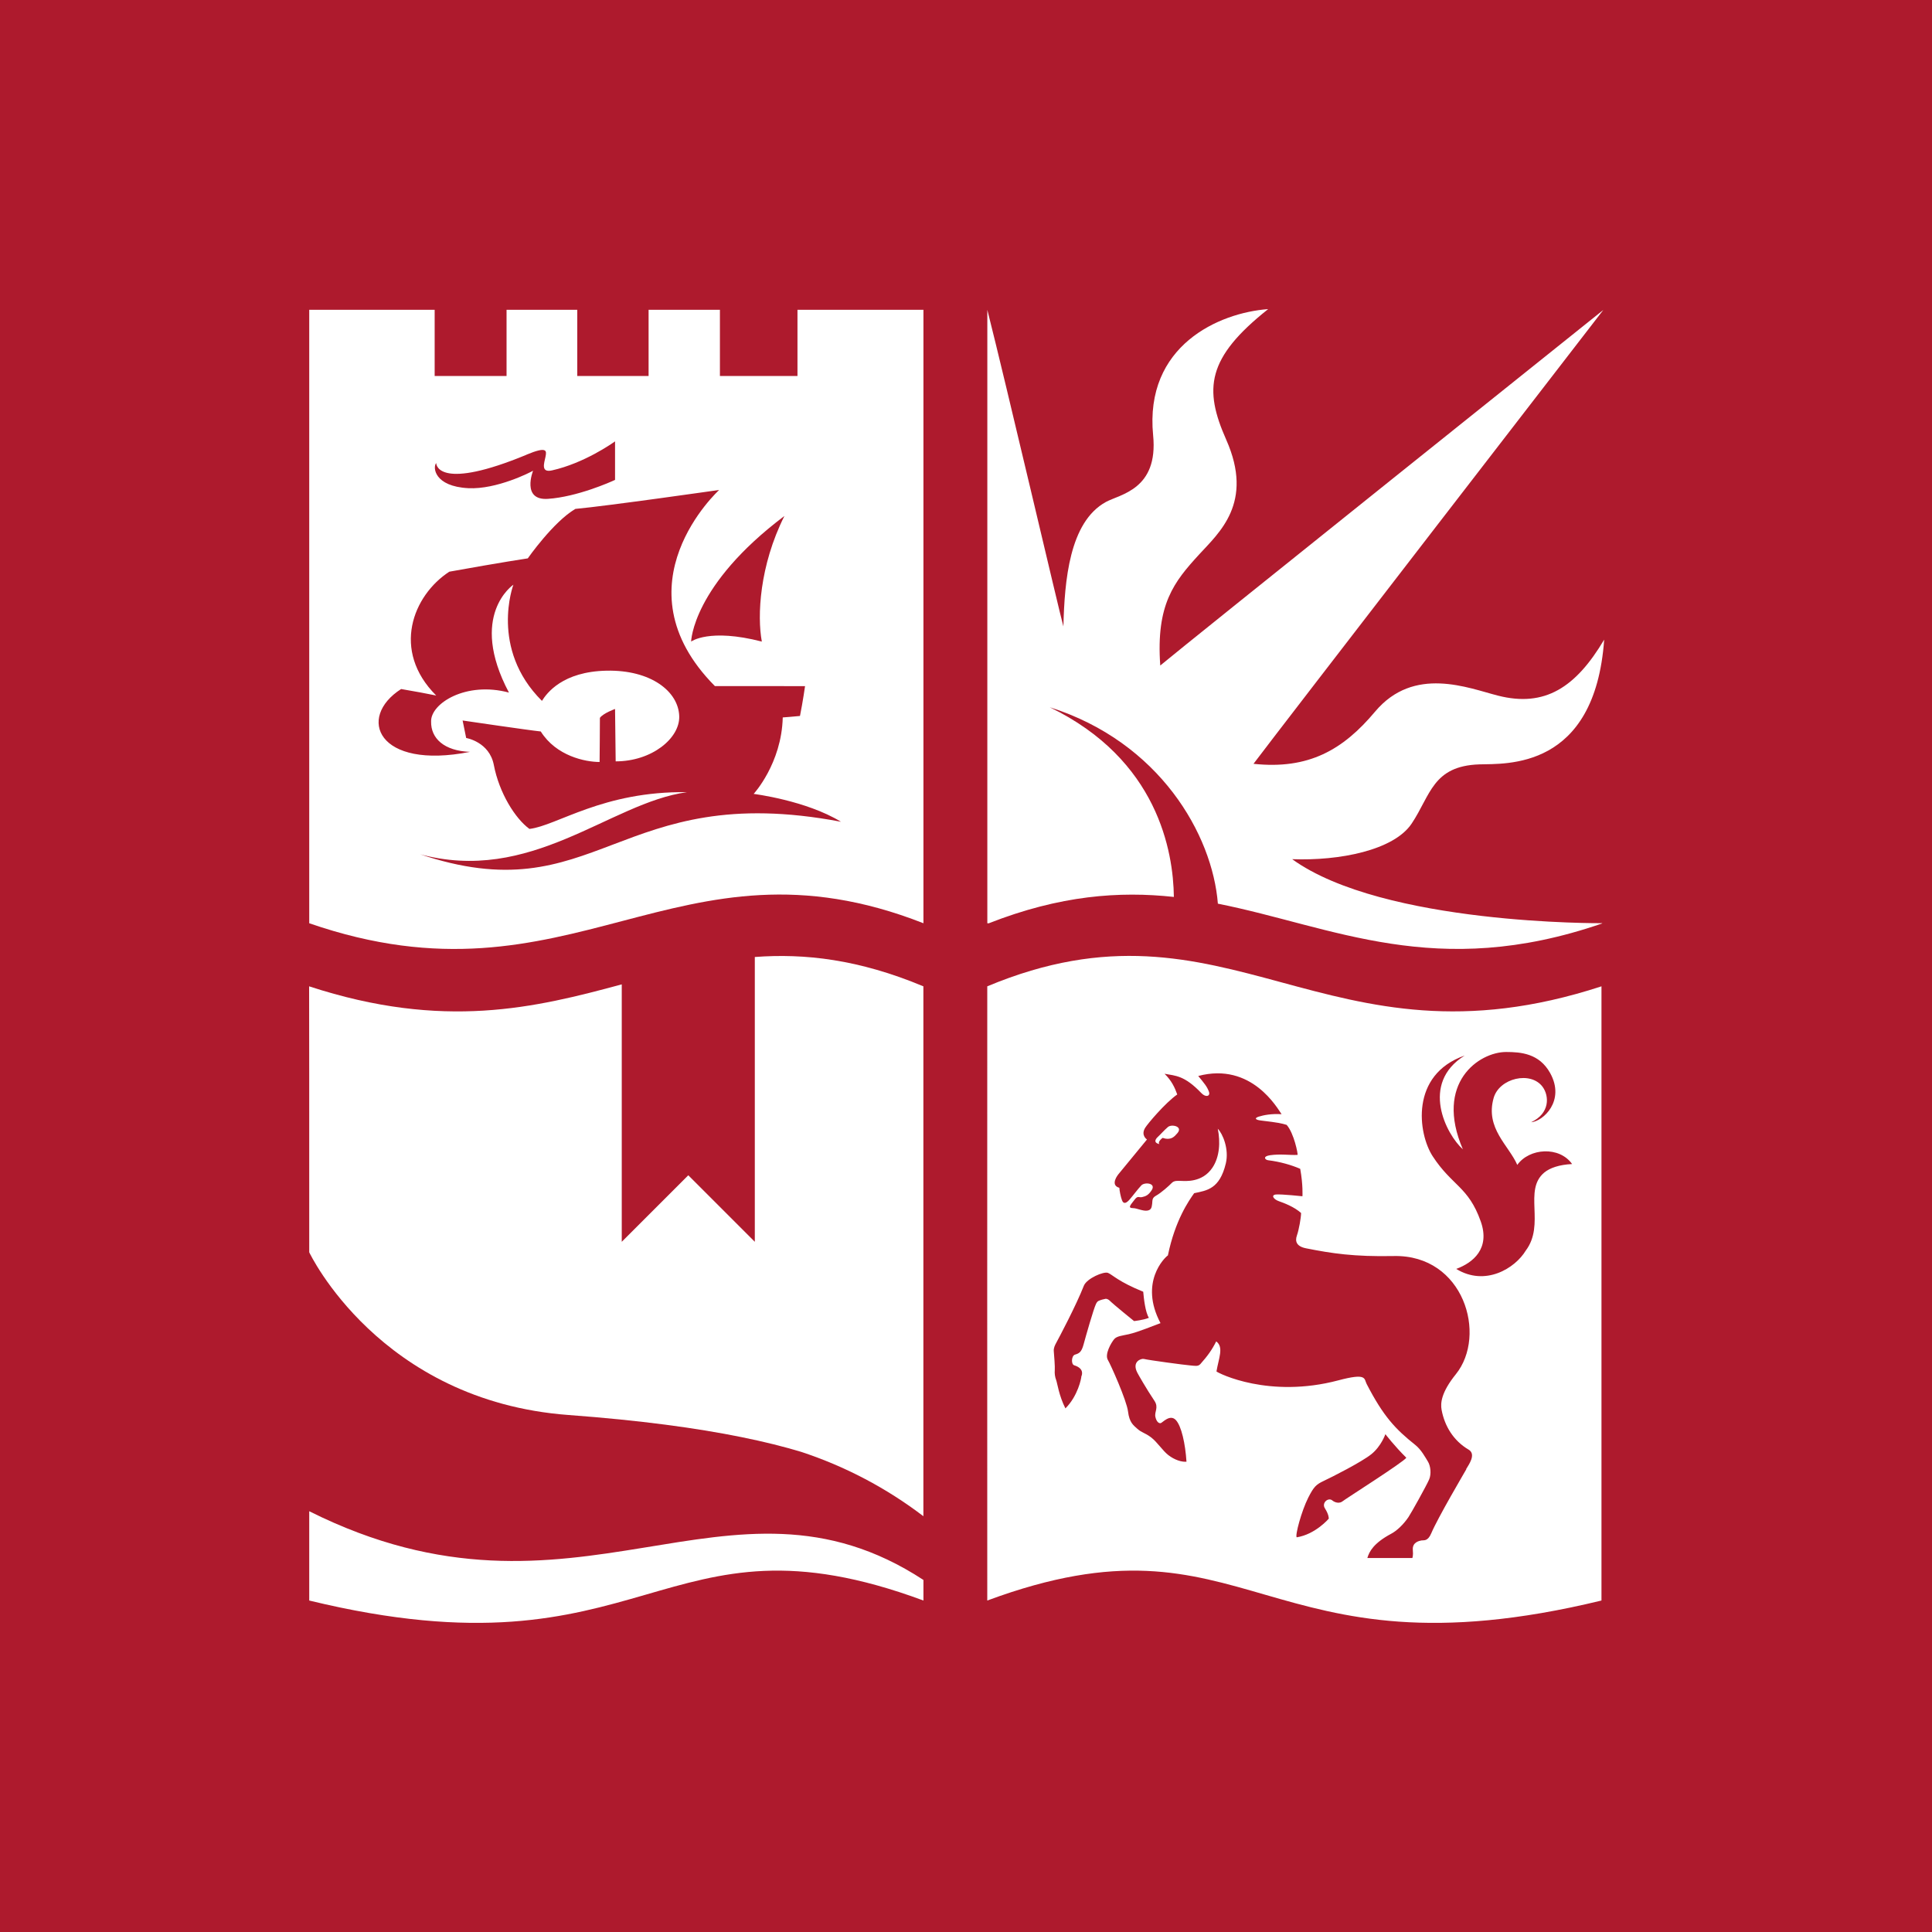 <svg width="100" height="100" viewBox="0 0 100 100" fill="none" xmlns="http://www.w3.org/2000/svg">
<rect width="100" height="100" fill="#AE1A2D"/>
<path d="M60.759 46.421C60.73 44.087 59.934 39.316 54.334 36.607C60.023 38.408 62.756 43.201 63.037 46.774C69.01 47.962 74.307 50.763 82.911 47.803L82.94 47.784C82.94 47.784 71.618 47.886 66.882 44.471C69.328 44.563 72.141 44.011 73.065 42.632C74.049 41.162 74.151 39.644 76.572 39.564C77.932 39.52 82.548 39.863 83.032 33.107C81.557 35.591 79.955 36.62 77.54 36.007C75.999 35.616 73.186 34.438 71.172 36.836C69.513 38.815 67.729 39.84 64.881 39.535C66.025 38.005 82.987 16.044 82.987 16.044C82.987 16.044 61.256 33.434 60.055 34.447C59.826 31.274 60.778 30.109 62.056 28.711C63.1 27.571 64.916 26.024 63.47 22.762C62.301 20.126 62.454 18.528 65.639 16C63.1 16.184 59.23 17.887 59.686 22.533C59.963 25.341 57.969 25.582 57.239 25.983C55.347 27.024 55.102 30.061 55.041 32.424C54.825 31.659 52.072 19.856 51.104 16.038V47.79H51.177C54.866 46.342 57.934 46.12 60.759 46.425V46.421ZM82.892 51.052C68.541 55.743 63.651 45.808 51.101 51.052C51.094 51.052 51.101 82.843 51.101 82.843C64.757 77.783 65.267 87.121 82.892 82.843V51.052ZM56.867 67.33C56.793 67.365 56.755 67.438 56.733 67.48C56.599 67.756 56.194 69.188 56.086 69.588C55.978 69.986 55.863 70.049 55.64 70.116C55.455 70.173 55.43 70.614 55.602 70.668C56.124 70.83 56.01 71.161 55.971 71.24C55.971 71.335 55.796 72.25 55.146 72.898C54.809 72.241 54.726 71.58 54.665 71.427C54.605 71.275 54.579 71.075 54.595 70.922C54.611 70.77 54.56 70.109 54.544 69.941C54.528 69.773 54.605 69.623 54.675 69.496C54.805 69.258 55.697 67.578 56.099 66.552C56.248 66.171 57.137 65.793 57.351 65.885C57.593 65.987 57.883 66.336 59.173 66.86C59.205 67.213 59.281 67.918 59.466 68.21C59.173 68.331 58.698 68.378 58.698 68.378C58.698 68.378 57.631 67.518 57.427 67.311C57.395 67.276 57.287 67.216 57.23 67.225C57.115 67.244 56.978 67.283 56.863 67.333L56.867 67.33ZM68.962 77.662C68.745 77.488 68.398 77.789 68.576 78.069C68.793 78.409 68.777 78.606 68.777 78.606C68.777 78.606 68.086 79.419 67.117 79.571C67.025 79.479 67.363 78.215 67.716 77.516C68.006 76.945 68.13 76.833 68.522 76.649C68.914 76.465 70.484 75.674 70.991 75.261C71.497 74.848 71.708 74.232 71.708 74.232C71.708 74.232 72.176 74.845 72.791 75.452C72.654 75.674 69.631 77.589 69.49 77.707C69.353 77.821 69.124 77.796 68.959 77.662H68.962ZM75.897 76.046C75.782 76.252 74.428 78.545 74.081 79.365C73.896 79.8 73.689 79.711 73.574 79.733C73.46 79.755 73.09 79.825 73.128 80.232C73.157 80.521 73.103 80.642 73.103 80.642H70.774C70.873 80.305 71.102 79.87 72.007 79.387C72.297 79.234 72.638 78.914 72.899 78.529C73.036 78.329 73.835 76.897 73.976 76.567C74.087 76.3 74.052 75.893 73.915 75.661C73.775 75.433 73.562 75.032 73.253 74.788C72.221 73.965 71.606 73.314 70.739 71.637C70.596 71.361 70.768 71.049 69.271 71.447C65.687 72.396 63.081 71.088 62.964 70.986C63.078 70.303 63.355 69.728 62.951 69.43C62.731 69.868 62.511 70.176 62.132 70.602C62.008 70.741 61.855 70.694 61.578 70.671C61.301 70.649 59.501 70.408 59.201 70.338C59.077 70.309 58.568 70.465 58.867 71.049C58.918 71.148 59.326 71.869 59.756 72.51C59.985 72.857 59.743 73.073 59.803 73.34C59.861 73.597 59.988 73.686 60.081 73.66C60.173 73.638 60.555 73.181 60.858 73.498C61.151 73.806 61.352 74.724 61.412 75.658C61.157 75.68 60.797 75.566 60.472 75.315C60.17 75.08 59.899 74.639 59.574 74.394C59.252 74.153 59.103 74.162 58.87 73.956C58.663 73.768 58.456 73.632 58.386 73.057C58.316 72.482 57.478 70.611 57.347 70.398C57.163 70.1 57.516 69.499 57.669 69.315C57.806 69.153 58.09 69.134 58.427 69.058C58.931 68.944 59.781 68.585 60.068 68.486C58.95 66.374 60.288 65.085 60.45 64.98C60.826 63.154 61.533 62.15 61.81 61.759C62.473 61.619 63.129 61.546 63.448 60.219C63.626 59.472 63.285 58.678 63.033 58.424C63.17 59.113 63.132 59.876 62.756 60.438C62.224 61.232 61.333 61.124 61.148 61.124C60.963 61.124 60.781 61.089 60.641 61.238C60.517 61.368 60.109 61.737 59.835 61.889C59.622 62.01 59.657 62.118 59.635 62.312C59.612 62.496 59.59 62.63 59.383 62.661C59.163 62.696 58.835 62.534 58.663 62.534C58.332 62.534 58.532 62.356 58.72 62.102C58.899 61.861 58.95 62.001 59.112 61.962C59.319 61.918 59.447 61.851 59.609 61.607C59.854 61.235 59.252 61.172 59.077 61.353C58.886 61.556 58.628 61.905 58.466 62.09C58.303 62.274 58.157 62.347 58.074 62.124C58.01 61.959 57.946 61.642 57.937 61.48C57.43 61.34 57.879 60.79 57.879 60.79L59.367 58.98C59.367 58.98 59.033 58.767 59.275 58.373C59.402 58.167 60.3 57.096 60.934 56.649C60.807 56.293 60.644 55.937 60.278 55.578C60.842 55.683 61.304 55.658 62.183 56.579C62.409 56.817 62.658 56.744 62.575 56.509C62.483 56.248 62.333 56.071 62.021 55.693C64.795 54.959 66.136 57.395 66.334 57.671C65.814 57.636 65.4 57.719 65.149 57.798C64.932 57.868 64.948 57.961 65.273 57.999C66.194 58.107 66.334 58.145 66.598 58.224C66.98 58.659 67.187 59.733 67.162 59.777C66.776 59.8 66.286 59.717 65.748 59.793C65.337 59.85 65.477 60.035 65.639 60.054C66.254 60.13 66.84 60.298 67.299 60.498C67.452 61.343 67.414 61.918 67.414 61.918C67.414 61.918 66.337 61.804 66.053 61.826C65.77 61.848 65.91 62.074 66.19 62.172C66.452 62.264 66.99 62.464 67.344 62.785C67.34 63.036 67.235 63.643 67.127 63.951C67.022 64.249 67.105 64.513 67.595 64.611C68.936 64.878 70.08 65.053 72.141 65.012C75.769 64.935 76.986 69.106 75.355 71.129C74.591 72.075 74.555 72.631 74.616 72.968C74.772 73.813 75.231 74.572 76.014 75.032C76.428 75.277 76.008 75.83 75.89 76.036L75.897 76.046ZM79.926 60.695C78.837 61.613 79.993 63.373 78.974 64.729C78.419 65.65 76.874 66.6 75.374 65.679C76.25 65.358 77.142 64.624 76.642 63.217C76.005 61.416 75.157 61.384 74.157 59.85C73.393 58.675 72.972 55.626 75.811 54.635C73.482 56.083 74.864 58.729 75.718 59.488C74.234 56.045 76.556 54.451 77.957 54.451C78.725 54.451 79.671 54.527 80.235 55.54C81.035 56.982 79.866 58.04 79.251 58.087C80.235 57.627 80.187 56.725 79.85 56.261C79.235 55.416 77.604 55.801 77.311 56.83C76.865 58.399 78.094 59.282 78.534 60.295C79.155 59.422 80.71 59.313 81.372 60.251C80.71 60.282 80.219 60.451 79.926 60.695Z" fill="white"/>
<path d="M41.277 16.035V19.462H37.263V16.035H33.571V19.462H29.879V16.035H26.219V19.462H22.498V16.035H16.006V47.787C29.65 52.51 34.985 42.756 47.797 47.787V16.035H41.277ZM40.601 26.707C39.308 29.283 39.187 31.89 39.432 33.208C36.696 32.503 35.772 33.208 35.772 33.208C35.772 33.208 35.833 30.296 40.601 26.707ZM27.251 23.534C28.337 23.083 28.296 23.334 28.235 23.642C28.175 23.95 27.968 24.483 28.573 24.347C30.236 23.975 31.698 22.943 31.835 22.845V24.839C31.593 24.954 29.863 25.719 28.36 25.821C26.974 25.913 27.592 24.363 27.592 24.363C27.477 24.439 25.7 25.344 24.238 25.268C22.47 25.176 22.393 24.179 22.578 23.966C22.578 24.118 22.807 25.376 27.254 23.537L27.251 23.534ZM21.651 44.192C27.496 45.818 31.555 41.552 35.556 41.003C31.204 40.942 28.834 42.737 27.404 42.905C26.665 42.368 25.837 41.041 25.56 39.593C25.33 38.395 24.129 38.198 24.129 38.198L23.945 37.293C23.945 37.293 27.375 37.798 27.99 37.861C28.79 39.135 30.296 39.44 31.035 39.44C31.035 39.44 31.055 37.283 31.051 37.156C31.223 36.915 31.835 36.696 31.835 36.696L31.867 39.408C33.743 39.408 35.189 38.211 35.157 37.077C35.122 35.788 33.689 34.669 31.405 34.714C29.115 34.758 28.299 35.88 28.051 36.277C25.327 33.571 26.573 30.264 26.573 30.264C26.573 30.264 24.218 31.843 26.343 35.848C24.113 35.251 22.282 36.416 22.314 37.35C22.298 38.208 22.976 38.868 24.33 38.916C19.533 39.866 18.456 37.137 20.762 35.664C21.48 35.786 22.085 35.899 22.578 36C20.24 33.669 21.374 30.814 23.256 29.591C25.964 29.102 27.318 28.901 27.318 28.901C27.318 28.901 28.634 27.015 29.78 26.341C31.44 26.189 37.225 25.36 37.225 25.36C37.225 25.36 31.819 30.283 37.002 35.511C39.133 35.511 41.669 35.514 41.669 35.514C41.669 35.514 41.56 36.292 41.407 37.058C40.946 37.102 40.7 37.121 40.515 37.134C40.455 39.526 39.009 41.092 39.009 41.092C39.009 41.092 41.716 41.428 43.529 42.534C31.902 40.326 30.949 47.349 21.657 44.188L21.651 44.192ZM60.023 59.224C60.023 59.224 59.87 59.148 60.16 58.907C60.195 58.878 60.253 58.942 60.418 58.945C60.645 58.945 60.762 58.869 60.95 58.643C61.234 58.3 60.641 58.17 60.45 58.335C60.24 58.516 60.087 58.7 59.909 58.866C59.909 58.866 59.606 59.136 60.023 59.221V59.224ZM47.797 81.778C37.658 75.147 29.86 85.152 16.006 78.221V82.843C33.632 87.121 34.141 77.783 47.797 82.843V81.778Z" fill="white"/>
<path d="M38.378 74.385C39.557 74.623 40.576 74.88 41.465 75.147C43.747 75.897 45.886 77.023 47.794 78.479V51.052C44.45 49.655 41.65 49.34 39.069 49.534V64.275L35.626 60.832L32.182 64.275V50.951C27.713 52.158 22.973 53.333 16 51.052C16.006 51.338 16.006 58.542 16.006 64.818C16.006 64.818 19.635 72.514 29.433 73.241C33.167 73.517 36.075 73.918 38.378 74.385Z" fill="white"/>
</svg>
